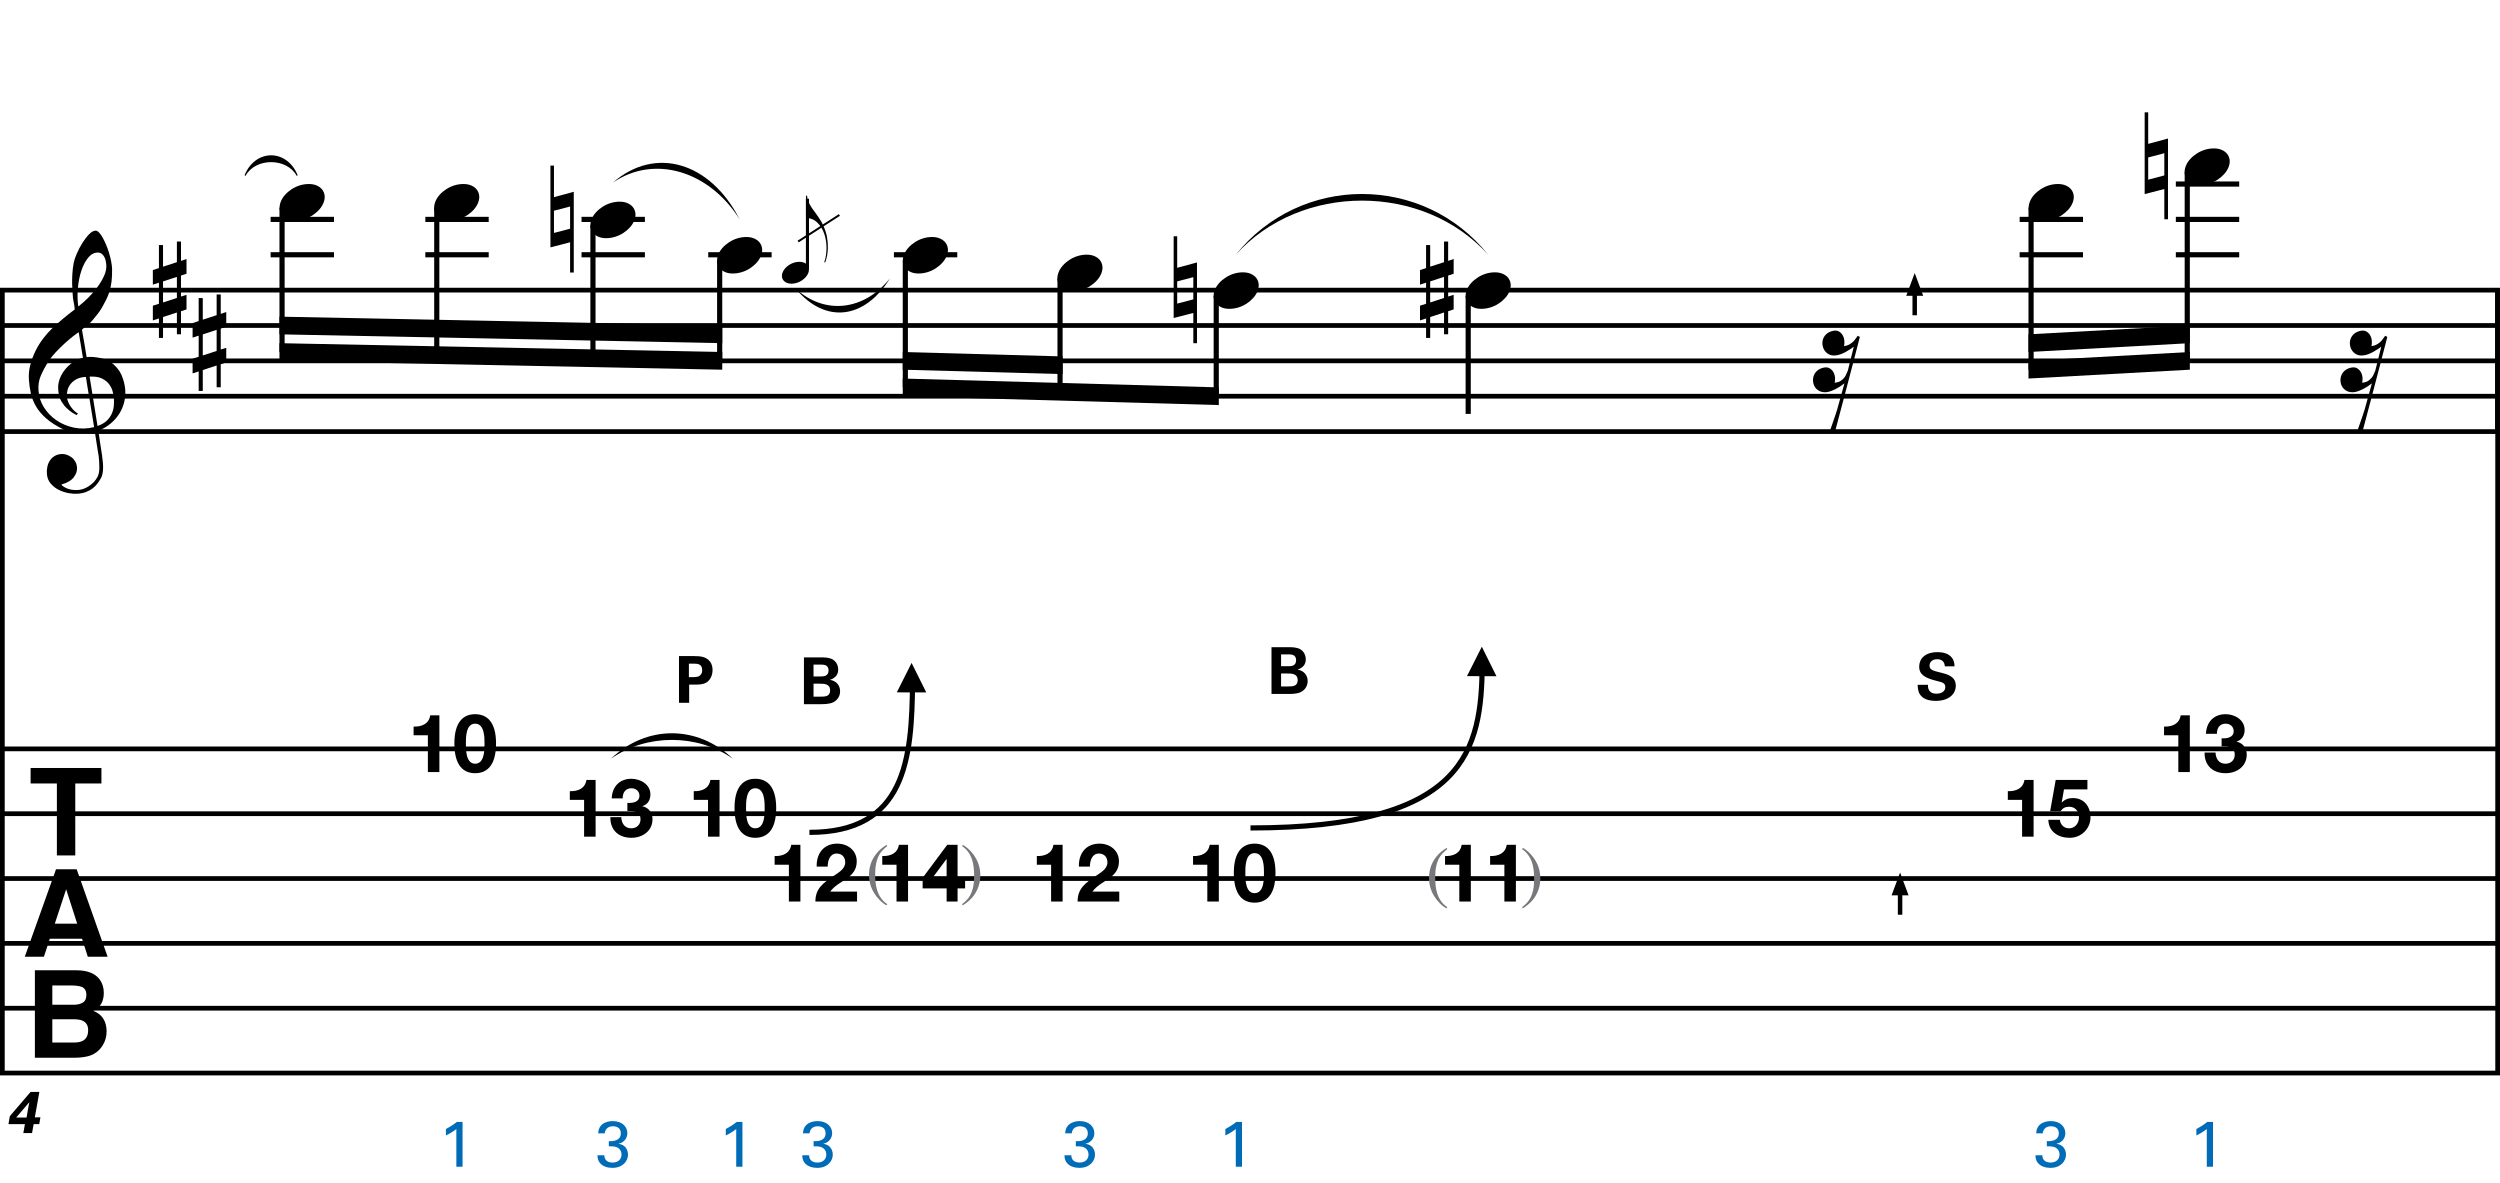 <?xml version="1.0" encoding="utf-8"?>
<!-- Generator: Adobe Illustrator 14.0.0, SVG Export Plug-In . SVG Version: 6.00 Build 43363)  -->
<!DOCTYPE svg PUBLIC "-//W3C//DTD SVG 1.1//EN" "http://www.w3.org/Graphics/SVG/1.1/DTD/svg11.dtd">
<svg version="1.1" id="Layer_1" xmlns="http://www.w3.org/2000/svg" xmlns:xlink="http://www.w3.org/1999/xlink" x="0px" y="0px"
	 width="543.463px" height="257.159px" viewBox="0 0 543.463 257.159" enable-background="new 0 0 543.463 257.159"
	 xml:space="preserve">
<line fill="none" stroke="#000000" stroke-width="1.024" stroke-miterlimit="10" x1="0.512" y1="63.07" x2="0.512" y2="233.263"/>
<g>
	<path d="M20.616,93.866c-0.574,0.103-1.184,0.164-1.83,0.185c-0.646,0.02-1.276,0.005-1.891-0.046
		c-0.615-0.051-1.184-0.123-1.707-0.215c-0.523-0.092-0.949-0.221-1.276-0.385c-1.579-0.758-2.855-1.563-3.828-2.414
		c-0.974-0.851-1.728-1.737-2.26-2.66c-0.533-0.922-0.907-1.871-1.123-2.844s-0.354-1.953-0.415-2.937
		c-0.082-1.066,0.015-2.132,0.292-3.198c0.277-1.065,0.656-2.085,1.138-3.06c0.481-0.973,1.035-1.871,1.661-2.69
		c0.625-0.82,1.255-1.538,1.891-2.153c0.738-0.696,1.512-1.388,2.322-2.075c0.81-0.687,1.696-1.389,2.66-2.106
		c-0.021-0.266-0.046-0.502-0.077-0.708c-0.031-0.205-0.067-0.415-0.108-0.63s-0.087-0.456-0.138-0.723
		c-0.051-0.266-0.087-0.594-0.107-0.984c0-0.164-0.021-0.466-0.062-0.907c-0.042-0.44-0.067-0.973-0.077-1.599
		s0.005-1.338,0.046-2.137c0.041-0.8,0.143-1.63,0.307-2.491c0.103-0.512,0.323-1.164,0.661-1.953
		c0.338-0.789,0.738-1.553,1.199-2.291c0.461-0.738,0.948-1.373,1.461-1.907c0.512-0.533,0.994-0.799,1.445-0.799
		c0.225,0,0.471,0.138,0.738,0.415c0.266,0.277,0.528,0.646,0.784,1.107c0.256,0.461,0.507,0.984,0.753,1.568
		c0.246,0.584,0.461,1.184,0.646,1.799c0.185,0.615,0.333,1.22,0.446,1.814c0.112,0.595,0.179,1.118,0.2,1.568
		c0.02,1.066-0.021,2.004-0.123,2.813c-0.103,0.81-0.256,1.538-0.461,2.183c-0.205,0.646-0.446,1.241-0.723,1.784
		c-0.276,0.543-0.569,1.091-0.876,1.645c-0.328,0.554-0.661,1.041-1,1.46c-0.338,0.42-0.682,0.846-1.03,1.276
		c-0.369,0.451-0.753,0.825-1.153,1.123c-0.4,0.297-0.795,0.62-1.184,0.968c0.185,1.045,0.348,1.989,0.492,2.829
		c0.062,0.369,0.123,0.728,0.184,1.076c0.062,0.349,0.113,0.672,0.154,0.969c0.041,0.297,0.082,0.543,0.123,0.738
		c0.041,0.195,0.062,0.313,0.062,0.354c0.492-0.062,1-0.066,1.522-0.016c0.522,0.051,1.024,0.128,1.506,0.23
		c0.481,0.103,0.912,0.236,1.292,0.4c0.379,0.165,0.682,0.318,0.907,0.461c1.107,0.82,1.891,1.758,2.353,2.813
		c0.461,1.056,0.732,2.137,0.815,3.244c0.062,0.861-0.011,1.727-0.215,2.599c-0.205,0.871-0.549,1.701-1.03,2.491
		c-0.482,0.789-1.107,1.511-1.875,2.167c-0.769,0.656-1.676,1.199-2.722,1.63c0.123,0.84,0.235,1.619,0.338,2.337
		c0.103,0.615,0.194,1.215,0.277,1.799c0.082,0.584,0.143,0.989,0.185,1.215c0.184,1.23,0.256,2.239,0.215,3.029
		c-0.041,0.789-0.195,1.43-0.461,1.922c-0.226,0.41-0.487,0.81-0.784,1.199c-0.297,0.389-0.651,0.738-1.061,1.045
		c-0.41,0.308-0.887,0.564-1.43,0.769c-0.543,0.205-1.164,0.328-1.86,0.369c-0.533,0.041-1.168-0.005-1.907-0.138
		c-0.738-0.134-1.445-0.369-2.122-0.707c-0.677-0.338-1.261-0.795-1.753-1.369c-0.492-0.574-0.769-1.281-0.83-2.122
		c-0.042-0.492-0.011-0.989,0.092-1.492c0.102-0.502,0.282-0.953,0.538-1.353c0.256-0.4,0.594-0.733,1.015-1
		c0.42-0.267,0.938-0.42,1.553-0.461c0.369-0.021,0.743,0.036,1.123,0.169c0.379,0.133,0.733,0.323,1.061,0.569
		c0.328,0.246,0.594,0.553,0.799,0.922c0.205,0.369,0.328,0.769,0.369,1.199c0.062,0.758-0.174,1.491-0.708,2.199
		c-0.533,0.707-1.435,1.235-2.706,1.583c0.205,0.287,0.594,0.558,1.168,0.815c0.573,0.256,1.292,0.384,2.152,0.384
		c0.902,0,1.768-0.267,2.598-0.799c0.831-0.534,1.471-1.199,1.922-1.999c0.287-0.533,0.431-1.225,0.431-2.076
		s-0.051-1.707-0.154-2.567c-0.041-0.144-0.103-0.498-0.185-1.061c-0.082-0.564-0.174-1.153-0.276-1.768
		C20.882,95.547,20.759,94.748,20.616,93.866z M16.603,82.442c-0.543,0.297-0.974,0.657-1.292,1.077
		c-0.318,0.42-0.533,0.866-0.646,1.337c-0.113,0.472-0.159,0.892-0.138,1.261c0.02,0.369,0.102,0.748,0.246,1.138
		c0.144,0.389,0.333,0.753,0.569,1.092c0.236,0.338,0.492,0.646,0.769,0.922s0.558,0.487,0.846,0.63
		c-0.042,0.041-0.077,0.077-0.108,0.107s-0.067,0.066-0.107,0.108c-0.042,0.041-0.072,0.082-0.092,0.123
		c-0.636-0.308-1.194-0.672-1.676-1.092c-0.482-0.42-0.795-0.723-0.938-0.907c-0.226-0.307-0.42-0.584-0.584-0.83
		s-0.297-0.507-0.399-0.784c-0.103-0.277-0.19-0.579-0.262-0.907c-0.072-0.328-0.118-0.717-0.138-1.168
		c-0.042-0.43-0.011-0.886,0.092-1.368c0.103-0.481,0.271-0.969,0.507-1.461c0.235-0.492,0.543-0.968,0.922-1.43
		s0.825-0.896,1.338-1.307c0.266-0.205,0.507-0.369,0.723-0.492s0.415-0.23,0.6-0.323s0.374-0.164,0.569-0.215
		c0.194-0.051,0.404-0.108,0.63-0.169l-0.922-5.566c-0.246,0.144-0.646,0.431-1.2,0.861c-0.553,0.431-1.158,0.943-1.814,1.538
		c-0.656,0.595-1.307,1.235-1.953,1.922c-0.646,0.687-1.174,1.348-1.583,1.983c-0.738,1.168-1.312,2.245-1.722,3.229
		c-0.41,0.984-0.564,2.05-0.461,3.198c0.082,1.292,0.477,2.496,1.184,3.613c0.707,1.117,1.614,2.055,2.721,2.813
		c1.107,0.758,2.368,1.286,3.782,1.583c1.415,0.297,2.88,0.261,4.397-0.107c-0.328-2.03-0.625-3.844-0.892-5.443
		c-0.123-0.676-0.236-1.342-0.338-1.999c-0.103-0.656-0.2-1.24-0.292-1.753c-0.092-0.512-0.18-1.086-0.262-1.722
		C17.838,81.977,17.146,82.146,16.603,82.442z M21.262,54.906c-0.799,0-1.502,0.375-2.106,1.123
		c-0.604,0.749-1.097,1.696-1.476,2.844c-0.38,1.148-0.63,2.409-0.753,3.782c-0.123,1.374-0.092,2.696,0.092,3.967
		c0.676-0.512,1.384-1.132,2.122-1.86c0.738-0.728,1.409-1.501,2.014-2.322c0.604-0.819,1.096-1.65,1.476-2.491
		c0.379-0.84,0.538-1.64,0.477-2.398c-0.021-0.246-0.062-0.522-0.123-0.83s-0.165-0.594-0.308-0.861
		c-0.144-0.267-0.328-0.492-0.553-0.677C21.897,54.998,21.61,54.906,21.262,54.906z M21.2,92.605
		c0.881-0.308,1.568-0.708,2.061-1.199c0.492-0.492,0.855-1.025,1.091-1.599c0.236-0.574,0.369-1.148,0.4-1.722
		s0.036-1.086,0.016-1.537c-0.042-0.369-0.128-0.831-0.262-1.384c-0.133-0.554-0.384-1.086-0.753-1.599
		c-0.369-0.512-0.892-0.938-1.568-1.276c-0.677-0.338-1.579-0.477-2.706-0.415L21.2,92.605z"/>
</g>
<g>
	<path d="M22.049,166.949v3.366h-5.687v15.642h-3.998v-15.642H6.652v-3.366H22.049z"/>
</g>
<g>
	<path d="M12.174,188.97h4.494l6.725,19.008h-4.307l-1.254-3.908h-7l-1.289,3.908H5.389L12.174,188.97z M11.912,200.794h4.868
		l-2.401-7.479L11.912,200.794z"/>
</g>
<g>
	<path d="M21.695,212.954c0.582,0.808,0.872,1.775,0.872,2.9c0,1.161-0.293,2.094-0.88,2.799c-0.328,0.396-0.812,0.757-1.45,1.084
		c0.97,0.352,1.702,0.91,2.196,1.676s0.741,1.693,0.741,2.785c0,1.127-0.282,2.137-0.846,3.031
		c-0.359,0.593-0.808,1.092-1.346,1.495c-0.607,0.464-1.323,0.782-2.148,0.954s-1.72,0.258-2.686,0.258H7.583v-19.008h9.186
		C19.086,210.964,20.729,211.638,21.695,212.954z M11.374,214.23v4.19h4.62c0.825,0,1.495-0.156,2.01-0.471
		c0.515-0.313,0.772-0.87,0.772-1.67c0-0.885-0.34-1.47-1.021-1.754c-0.587-0.197-1.336-0.296-2.246-0.296H11.374z M11.374,221.567
		v5.068h4.615c0.824,0,1.466-0.111,1.925-0.336c0.833-0.412,1.249-1.203,1.249-2.372c0-0.989-0.404-1.668-1.211-2.038
		c-0.451-0.205-1.083-0.312-1.899-0.322H11.374z"/>
</g>
<g>
	<path d="M34.549,58.28v-5.012h0.892v4.705l3.014-0.984v-4.49h0.892v4.213l1.199-0.4v3.198l-1.199,0.399v4.551l1.199-0.369v3.167
		l-1.199,0.399v5.013h-0.892v-4.736l-3.014,0.984v4.551h-0.892v-4.244l-1.322,0.431v-3.198l1.322-0.43v-4.582l-1.322,0.431V58.71
		L34.549,58.28z M35.44,61.17v4.582l3.014-0.984v-4.582L35.44,61.17z"/>
</g>
<g>
	<path d="M43.189,69.8v-5.012h0.892v4.705l3.014-0.984v-4.49h0.892v4.213l1.199-0.4v3.198l-1.199,0.399v4.551l1.199-0.369v3.167
		l-1.199,0.399v5.013h-0.892v-4.736l-3.014,0.984v4.551h-0.892v-4.244l-1.322,0.431v-3.198l1.322-0.43v-4.582l-1.322,0.431V70.23
		L43.189,69.8z M44.081,72.69v4.582l3.014-0.984v-4.582L44.081,72.69z"/>
</g>
<line fill="none" stroke="#000000" stroke-width="1.024" stroke-miterlimit="10" x1="542.952" y1="63.07" x2="542.952" y2="93.82"/>
<line fill="none" stroke="#000000" stroke-width="1.024" stroke-miterlimit="10" x1="542.952" y1="63.07" x2="542.952" y2="93.82"/>
<line fill="none" stroke="#000000" stroke-width="1.024" stroke-miterlimit="10" x1="542.952" y1="63.07" x2="542.952" y2="233.263"/>
<line fill="none" stroke="#000000" stroke-width="1.028" stroke-miterlimit="10" x1="0" y1="63.07" x2="543.463" y2="63.07"/>
<line fill="none" stroke="#000000" stroke-width="1.028" stroke-miterlimit="10" x1="0" y1="70.757" x2="543.463" y2="70.757"/>
<line fill="none" stroke="#000000" stroke-width="1.028" stroke-miterlimit="10" x1="0" y1="78.445" x2="543.463" y2="78.445"/>
<line fill="none" stroke="#000000" stroke-width="1.028" stroke-miterlimit="10" x1="0" y1="86.132" x2="543.463" y2="86.132"/>
<line fill="none" stroke="#000000" stroke-width="1.028" stroke-miterlimit="10" x1="0" y1="93.82" x2="543.463" y2="93.82"/>
<line fill="none" stroke="#000000" stroke-width="1.028" stroke-miterlimit="10" x1="0" y1="162.794" x2="543.463" y2="162.794"/>
<line fill="none" stroke="#000000" stroke-width="1.028" stroke-miterlimit="10" x1="0" y1="176.888" x2="543.463" y2="176.888"/>
<line fill="none" stroke="#000000" stroke-width="1.028" stroke-miterlimit="10" x1="0" y1="190.981" x2="543.463" y2="190.981"/>
<line fill="none" stroke="#000000" stroke-width="1.028" stroke-miterlimit="10" x1="0" y1="205.075" x2="543.463" y2="205.075"/>
<line fill="none" stroke="#000000" stroke-width="1.028" stroke-miterlimit="10" x1="0" y1="219.169" x2="543.463" y2="219.169"/>
<line fill="none" stroke="#000000" stroke-width="1.028" stroke-miterlimit="10" x1="0" y1="233.263" x2="543.463" y2="233.263"/>
<g>
</g>
<g>
</g>
<g>
</g>
<g>
</g>
<g>
</g>
<g>
	<path d="M174.764,142.909h3.803c0.592,0,1.732,0,2.507,0.479c0.93,0.592,1.141,1.577,1.141,2.168c0,0.381-0.071,1.043-0.592,1.521
		c-0.07,0.085-0.563,0.535-1.155,0.69v0.028c1.549,0.281,2.155,1.408,2.155,2.479c0,1.197-0.704,2-1.493,2.395
		c-0.789,0.408-2.169,0.408-2.563,0.408h-3.803V142.909z M176.849,147.05h1.521c0.62,0,1.747,0,1.747-1.311
		c0-1.268-1.07-1.268-1.789-1.268h-1.479V147.05z M176.849,151.443h1.479c1,0,2.126,0,2.126-1.366c0-1.451-1.31-1.451-2.352-1.451
		h-1.253V151.443z"/>
</g>
<g>
</g>
<g>
</g>
<g>
</g>
<g>
</g>
<g>
</g>
<g>
</g>
<g>
</g>
<g>
	<path d="M276.405,140.688h3.803c0.591,0,1.731,0,2.507,0.479c0.93,0.592,1.141,1.578,1.141,2.169c0,0.38-0.07,1.042-0.592,1.521
		c-0.07,0.085-0.563,0.535-1.154,0.69v0.027c1.549,0.281,2.154,1.408,2.154,2.479c0,1.197-0.704,2-1.493,2.395
		c-0.788,0.408-2.169,0.408-2.562,0.408h-3.803V140.688z M278.489,144.829h1.521c0.619,0,1.746,0,1.746-1.311
		c0-1.268-1.07-1.268-1.789-1.268h-1.479V144.829z M278.489,149.224h1.479c1,0,2.127,0,2.127-1.367c0-1.45-1.31-1.45-2.352-1.45
		h-1.254V149.224z"/>
</g>
<g>
</g>
<g>
</g>
<g>
</g>
<g>
</g>
<g>
</g>
<g>
	<path d="M147.602,142.622h3.141c1.465,0,2.69,0.1,3.535,1.113c0.535,0.647,0.62,1.38,0.62,1.9c0,1.184-0.493,2.184-1.296,2.705
		c-0.746,0.479-1.774,0.479-2.31,0.479h-1.479v3.957h-2.211V142.622z M149.757,147.2h0.873c0.704,0,2.014,0,2.014-1.55
		c0-1.38-1.169-1.38-1.789-1.38h-1.099V147.2z"/>
</g>
<g>
</g>
<g>
</g>
<g>
</g>
<g>
</g>
<g>
</g>
<g>
</g>
<g>
	<path d="M419.104,148.864c0,0.479-0.027,1.93,1.846,1.93c1.183,0,1.929-0.564,1.929-1.424c0-0.9-0.634-1.056-1.929-1.365
		c-2.423-0.605-3.747-1.324-3.747-3.084c0-1.677,1.197-3.155,4.028-3.155c1.057,0,2.31,0.239,3.07,1.197
		c0.577,0.731,0.577,1.549,0.577,1.888h-2.098c-0.028-0.353-0.142-1.55-1.648-1.55c-1.014,0-1.676,0.55-1.676,1.38
		c0,0.943,0.746,1.113,2.211,1.479c1.761,0.423,3.493,0.902,3.493,2.888c0,1.831-1.521,3.31-4.338,3.31
		c-3.901,0-3.93-2.507-3.943-3.492H419.104z"/>
</g>
<line fill="none" stroke="#000000" stroke-width="1.121" stroke-miterlimit="10" x1="58.831" y1="55.382" x2="72.604" y2="55.382"/>
<line fill="none" stroke="#000000" stroke-width="1.121" stroke-miterlimit="10" x1="58.831" y1="47.695" x2="72.604" y2="47.695"/>
<g>
	<path d="M61.013,43.908c0.205-0.554,0.518-1.066,0.938-1.538c0.42-0.471,0.907-0.886,1.46-1.245
		c0.554-0.358,1.148-0.635,1.784-0.831c0.635-0.194,1.281-0.292,1.937-0.292c0.656,0,1.23,0.107,1.722,0.323
		c0.492,0.215,0.881,0.503,1.168,0.861c0.287,0.359,0.466,0.779,0.538,1.261c0.071,0.482,0.005,0.999-0.2,1.553
		c-0.206,0.553-0.523,1.071-0.954,1.553c-0.43,0.481-0.922,0.902-1.476,1.261c-0.553,0.358-1.153,0.635-1.799,0.831
		c-0.646,0.194-1.287,0.292-1.922,0.292c-0.656,0-1.225-0.108-1.707-0.323c-0.482-0.215-0.872-0.508-1.168-0.876
		c-0.297-0.369-0.477-0.795-0.538-1.276C60.736,44.979,60.808,44.461,61.013,43.908z"/>
</g>
<line fill="none" stroke="#000000" stroke-width="1.121" stroke-miterlimit="10" x1="61.313" y1="45.133" x2="61.313" y2="76.523"/>
<line fill="none" stroke="#000000" stroke-width="1.121" stroke-miterlimit="10" x1="92.463" y1="55.382" x2="106.237" y2="55.382"/>
<line fill="none" stroke="#000000" stroke-width="1.121" stroke-miterlimit="10" x1="92.463" y1="47.695" x2="106.237" y2="47.695"/>
<g>
	<path d="M94.613,43.908c0.205-0.554,0.518-1.066,0.938-1.538c0.42-0.471,0.907-0.886,1.46-1.245
		c0.554-0.358,1.148-0.635,1.784-0.831c0.635-0.194,1.281-0.292,1.937-0.292c0.656,0,1.23,0.107,1.722,0.323
		c0.492,0.215,0.881,0.503,1.168,0.861c0.287,0.359,0.466,0.779,0.538,1.261c0.071,0.482,0.005,0.999-0.2,1.553
		c-0.206,0.553-0.523,1.071-0.954,1.553c-0.43,0.481-0.922,0.902-1.476,1.261c-0.553,0.358-1.153,0.635-1.799,0.831
		c-0.646,0.194-1.287,0.292-1.922,0.292c-0.656,0-1.225-0.108-1.707-0.323c-0.482-0.215-0.872-0.508-1.168-0.876
		c-0.297-0.369-0.477-0.795-0.538-1.276C94.336,44.979,94.408,44.461,94.613,43.908z"/>
</g>
<line fill="none" stroke="#000000" stroke-width="1.121" stroke-miterlimit="10" x1="94.946" y1="45.133" x2="94.946" y2="77.203"/>
<line fill="none" stroke="#000000" stroke-width="1.121" stroke-miterlimit="10" x1="126.417" y1="55.382" x2="140.19" y2="55.382"/>
<line fill="none" stroke="#000000" stroke-width="1.121" stroke-miterlimit="10" x1="126.417" y1="47.695" x2="140.19" y2="47.695"/>
<g>
	<path d="M128.573,47.748c0.205-0.554,0.518-1.066,0.938-1.538c0.42-0.471,0.907-0.886,1.46-1.245
		c0.554-0.358,1.148-0.635,1.784-0.831c0.635-0.194,1.281-0.292,1.937-0.292c0.656,0,1.23,0.107,1.722,0.323
		c0.492,0.215,0.881,0.503,1.168,0.861c0.287,0.359,0.466,0.779,0.538,1.261c0.071,0.482,0.005,0.999-0.2,1.553
		c-0.206,0.553-0.523,1.071-0.954,1.553c-0.43,0.481-0.922,0.902-1.476,1.261c-0.553,0.358-1.153,0.635-1.799,0.831
		c-0.646,0.194-1.287,0.292-1.922,0.292c-0.656,0-1.225-0.108-1.707-0.323c-0.482-0.215-0.872-0.508-1.168-0.876
		c-0.297-0.369-0.477-0.795-0.538-1.276C128.296,48.818,128.368,48.301,128.573,47.748z"/>
</g>
<g>
	<path d="M124.729,41.69v17.558h-0.799v-6.581l-4.274,1.107V36.001h0.769v6.857L124.729,41.69z M120.424,45.81v4.828l3.506-0.923
		v-4.828L120.424,45.81z"/>
</g>
<line fill="none" stroke="#000000" stroke-width="1.121" stroke-miterlimit="10" x1="128.899" y1="48.976" x2="128.899" y2="77.888"/>
<line fill="none" stroke="#000000" stroke-width="1.121" stroke-miterlimit="10" x1="153.963" y1="55.382" x2="167.737" y2="55.382"/>
<g>
	<path d="M156.113,55.428c0.205-0.554,0.518-1.066,0.938-1.538c0.42-0.471,0.907-0.886,1.46-1.245
		c0.554-0.358,1.148-0.635,1.784-0.831c0.635-0.194,1.281-0.292,1.937-0.292c0.656,0,1.23,0.107,1.722,0.323
		c0.492,0.215,0.881,0.503,1.168,0.861c0.287,0.359,0.466,0.779,0.538,1.261c0.071,0.482,0.005,0.999-0.2,1.553
		c-0.206,0.553-0.523,1.071-0.954,1.553c-0.43,0.481-0.922,0.902-1.476,1.261c-0.553,0.358-1.153,0.635-1.799,0.831
		c-0.646,0.194-1.287,0.292-1.922,0.292c-0.656,0-1.225-0.108-1.707-0.323c-0.482-0.215-0.872-0.508-1.168-0.876
		c-0.297-0.369-0.477-0.795-0.538-1.276C155.836,56.499,155.908,55.981,156.113,55.428z"/>
</g>
<line fill="none" stroke="#000000" stroke-width="1.121" stroke-miterlimit="10" x1="156.446" y1="56.664" x2="156.446" y2="78.445"/>
<polyline points="157.006,76.523 60.752,74.601 60.752,78.445 157.006,80.367 "/>
<polyline points="157.006,70.757 60.752,68.835 60.752,72.679 157.006,74.601 "/>
<line fill="none" stroke="#000000" stroke-width="0.432" stroke-miterlimit="10" x1="173.502" y1="52.5" x2="182.471" y2="46.734"/>
<g>
	<path d="M175.795,43.962c0.221,0.492,0.467,0.929,0.738,1.31c0.308,0.431,0.64,0.889,0.997,1.375
		c0.356,0.486,0.713,1.03,1.07,1.633c0.148,0.258,0.289,0.544,0.424,0.858s0.258,0.627,0.369,0.941s0.2,0.612,0.268,0.895
		c0.067,0.283,0.114,0.517,0.138,0.701c0.062,0.381,0.108,0.76,0.139,1.135c0.03,0.375,0.04,0.741,0.027,1.098
		c-0.024,1.132-0.215,2.177-0.572,3.137l-0.221-0.037c0.172-0.431,0.298-0.935,0.378-1.513s0.12-1.125,0.12-1.642
		c0-0.443-0.037-0.929-0.111-1.458s-0.191-1.021-0.351-1.476c-0.283-0.824-0.621-1.476-1.015-1.956
		c-0.394-0.48-0.732-0.812-1.015-0.997c-0.209-0.135-0.412-0.243-0.609-0.323c-0.197-0.08-0.381-0.138-0.554-0.175
		c-0.197-0.049-0.381-0.08-0.553-0.092h-0.258v-4.833h0.258C175.463,42.997,175.574,43.471,175.795,43.962z"/>
</g>
<line fill="none" stroke="#000000" stroke-width="0.673" stroke-miterlimit="10" x1="175.528" y1="58.456" x2="175.528" y2="43.21"/>
<g>
	<path d="M170.114,59.255c0.123-0.332,0.311-0.64,0.563-0.922c0.252-0.283,0.544-0.532,0.876-0.748
		c0.332-0.215,0.688-0.381,1.07-0.498c0.381-0.117,0.769-0.175,1.163-0.175c0.394,0,0.738,0.064,1.033,0.194
		c0.295,0.129,0.528,0.301,0.701,0.517s0.28,0.467,0.323,0.756c0.043,0.289,0.003,0.6-0.12,0.932s-0.313,0.643-0.572,0.932
		s-0.554,0.541-0.886,0.757c-0.332,0.215-0.692,0.381-1.079,0.498c-0.388,0.117-0.772,0.175-1.153,0.175
		c-0.394,0-0.735-0.065-1.024-0.194c-0.289-0.129-0.523-0.305-0.701-0.526s-0.286-0.477-0.323-0.766
		C169.948,59.898,169.991,59.587,170.114,59.255z"/>
</g>
<line fill="none" stroke="#000000" stroke-width="1.121" stroke-miterlimit="10" x1="194.323" y1="55.382" x2="208.096" y2="55.382"/>
<g>
	<path d="M196.493,55.428c0.205-0.554,0.518-1.066,0.938-1.538c0.42-0.471,0.907-0.886,1.46-1.245
		c0.554-0.358,1.148-0.635,1.784-0.831c0.635-0.194,1.281-0.292,1.937-0.292c0.656,0,1.23,0.107,1.722,0.323
		c0.492,0.215,0.881,0.503,1.168,0.861c0.287,0.359,0.466,0.779,0.538,1.261c0.071,0.482,0.005,0.999-0.2,1.553
		c-0.206,0.553-0.523,1.071-0.954,1.553c-0.43,0.481-0.922,0.902-1.476,1.261c-0.553,0.358-1.153,0.635-1.799,0.831
		c-0.646,0.194-1.287,0.292-1.922,0.292c-0.656,0-1.225-0.108-1.707-0.323c-0.482-0.215-0.872-0.508-1.168-0.876
		c-0.297-0.369-0.477-0.795-0.538-1.276C196.216,56.499,196.288,55.981,196.493,55.428z"/>
</g>
<line fill="none" stroke="#000000" stroke-width="1.121" stroke-miterlimit="10" x1="196.805" y1="56.664" x2="196.805" y2="84.21"/>
<g>
	<path d="M230.093,59.268c0.205-0.554,0.518-1.066,0.938-1.538c0.42-0.471,0.907-0.886,1.46-1.245
		c0.554-0.358,1.148-0.635,1.784-0.831c0.635-0.194,1.281-0.292,1.937-0.292c0.656,0,1.23,0.107,1.722,0.323
		c0.492,0.215,0.881,0.503,1.168,0.861c0.287,0.359,0.466,0.779,0.538,1.261c0.071,0.482,0.005,0.999-0.2,1.553
		c-0.206,0.553-0.523,1.071-0.954,1.553c-0.43,0.481-0.922,0.902-1.476,1.261c-0.553,0.358-1.153,0.635-1.799,0.831
		c-0.646,0.194-1.287,0.292-1.922,0.292c-0.656,0-1.225-0.108-1.707-0.323c-0.482-0.215-0.872-0.508-1.168-0.876
		c-0.297-0.369-0.477-0.795-0.538-1.276C229.816,60.338,229.888,59.821,230.093,59.268z"/>
</g>
<line fill="none" stroke="#000000" stroke-width="1.121" stroke-miterlimit="10" x1="230.438" y1="60.508" x2="230.438" y2="85.167"/>
<g>
	<path d="M264.053,63.108c0.205-0.554,0.518-1.066,0.938-1.538c0.42-0.471,0.907-0.886,1.46-1.245
		c0.554-0.358,1.148-0.635,1.784-0.831c0.635-0.194,1.281-0.292,1.937-0.292c0.656,0,1.23,0.107,1.722,0.323
		c0.491,0.215,0.881,0.503,1.169,0.861c0.287,0.359,0.465,0.779,0.537,1.261c0.072,0.482,0.006,0.999-0.199,1.553
		c-0.205,0.553-0.523,1.071-0.953,1.553c-0.431,0.481-0.923,0.902-1.477,1.261c-0.553,0.358-1.153,0.635-1.799,0.831
		c-0.646,0.194-1.287,0.292-1.922,0.292c-0.656,0-1.225-0.108-1.707-0.323c-0.482-0.215-0.872-0.508-1.168-0.876
		c-0.297-0.369-0.477-0.795-0.538-1.276C263.776,64.179,263.848,63.662,264.053,63.108z"/>
</g>
<g>
	<path d="M260.209,57.05v17.558h-0.799v-6.581l-4.274,1.107V51.361h0.769v6.857L260.209,57.05z M255.904,61.17v4.828l3.506-0.923
		v-4.828L255.904,61.17z"/>
</g>
<line fill="none" stroke="#000000" stroke-width="1.121" stroke-miterlimit="10" x1="264.391" y1="64.351" x2="264.391" y2="86.132"/>
<polyline points="264.952,84.21 196.245,82.289 196.245,86.132 264.952,88.054 "/>
<polyline points="230.999,77.479 196.245,76.523 196.245,80.367 230.999,81.323 "/>
<line fill="none" stroke="#000000" stroke-width="1.121" stroke-miterlimit="10" x1="319.165" y1="64.351" x2="319.165" y2="89.976"/>
<g>
	<path d="M318.833,63.108c0.204-0.554,0.518-1.066,0.938-1.538c0.42-0.471,0.907-0.886,1.461-1.245
		c0.554-0.358,1.147-0.635,1.783-0.831c0.636-0.194,1.281-0.292,1.938-0.292s1.23,0.107,1.722,0.323
		c0.492,0.215,0.882,0.503,1.169,0.861c0.287,0.359,0.466,0.779,0.538,1.261c0.071,0.482,0.005,0.999-0.2,1.553
		c-0.205,0.553-0.522,1.071-0.953,1.553c-0.431,0.481-0.923,0.902-1.476,1.261c-0.554,0.358-1.153,0.635-1.799,0.831
		c-0.646,0.194-1.287,0.292-1.922,0.292c-0.656,0-1.226-0.108-1.707-0.323c-0.481-0.215-0.871-0.508-1.168-0.876
		c-0.298-0.369-0.478-0.795-0.539-1.276C318.556,64.179,318.627,63.662,318.833,63.108z"/>
</g>
<g>
	<path d="M310.008,58.28v-5.012h0.892v4.705l3.014-0.984v-4.49h0.892v4.213l1.199-0.4v3.198l-1.199,0.399v4.551l1.199-0.369v3.167
		l-1.199,0.399v5.013h-0.892v-4.736l-3.014,0.984v4.551h-0.892v-4.244l-1.322,0.431v-3.198l1.322-0.43v-4.582l-1.322,0.431V58.71
		L310.008,58.28z M310.9,61.17v4.582l3.014-0.984v-4.582L310.9,61.17z"/>
</g>
<path d="M398.339,71.95L398.339,71.95c0.553-0.143,1.015-0.112,1.384,0.092c0.368,0.205,0.655,0.492,0.86,0.861
	c0.205,0.369,0.323,0.774,0.354,1.215c0.031,0.441,0.005,0.815-0.076,1.123c0.327-0.041,0.625-0.118,0.892-0.231
	c0.266-0.112,0.543-0.282,0.83-0.507s0.512-0.461,0.677-0.707c0.163-0.246,0.358-0.512,0.584-0.8l0.461,0.246
	c-0.472,1.845-0.994,3.864-1.568,6.058c-0.491,1.886-1.071,4.095-1.737,6.627c-0.666,2.531-1.389,5.263-2.168,8.195h-1.199
	c0.267-0.718,0.513-1.415,0.738-2.091c0.205-0.574,0.399-1.143,0.584-1.707c0.185-0.564,0.328-1.01,0.431-1.337
	c0.267-0.923,0.492-1.737,0.677-2.445c0.185-0.707,0.349-1.297,0.492-1.768c0.143-0.554,0.276-1.035,0.399-1.445
	c-0.185,0.143-0.431,0.323-0.738,0.538c-0.307,0.215-0.646,0.42-1.015,0.615c-0.369,0.194-0.753,0.369-1.152,0.522
	c-0.4,0.154-0.784,0.241-1.153,0.262c-0.533,0.02-1-0.072-1.399-0.277c-0.399-0.205-0.713-0.482-0.938-0.831
	c-0.227-0.349-0.364-0.738-0.415-1.168c-0.052-0.43-0.011-0.851,0.122-1.261c0.134-0.41,0.369-0.774,0.708-1.091
	c0.338-0.318,0.784-0.549,1.337-0.692c0.554-0.144,1.016-0.113,1.384,0.092c0.369,0.205,0.656,0.492,0.861,0.861
	s0.323,0.769,0.354,1.199c0.031,0.431,0.005,0.799-0.077,1.107c0.308-0.041,0.595-0.103,0.861-0.185s0.543-0.256,0.83-0.522
	c0.185-0.165,0.328-0.313,0.431-0.446c0.103-0.134,0.189-0.272,0.262-0.416c0.071-0.144,0.143-0.303,0.215-0.477
	c0.071-0.174,0.159-0.374,0.262-0.6c0-0.021,0.035-0.164,0.107-0.43c0.071-0.267,0.153-0.595,0.246-0.984
	c0.092-0.39,0.194-0.804,0.308-1.245c0.112-0.44,0.215-0.851,0.308-1.23c0.092-0.379,0.199-0.815,0.322-1.307
	c-0.185,0.144-0.431,0.318-0.737,0.523c-0.308,0.205-0.646,0.41-1.016,0.615c-0.368,0.205-0.753,0.379-1.152,0.522
	c-0.4,0.144-0.784,0.226-1.153,0.246c-0.533,0.041-0.995-0.046-1.384-0.261c-0.39-0.215-0.697-0.497-0.923-0.846
	s-0.369-0.738-0.431-1.168c-0.061-0.431-0.025-0.851,0.108-1.261c0.133-0.41,0.369-0.774,0.707-1.092
	C397.339,72.324,397.786,72.093,398.339,71.95z"/>
<line fill="none" stroke="#000000" stroke-width="1.121" stroke-miterlimit="10" x1="439.042" y1="55.382" x2="452.815" y2="55.382"/>
<line fill="none" stroke="#000000" stroke-width="1.121" stroke-miterlimit="10" x1="439.042" y1="47.695" x2="452.815" y2="47.695"/>
<g>
	<path d="M441.233,43.908c0.204-0.554,0.518-1.066,0.938-1.538c0.42-0.471,0.907-0.886,1.461-1.245
		c0.554-0.358,1.147-0.635,1.783-0.831c0.636-0.194,1.281-0.292,1.938-0.292s1.23,0.107,1.722,0.323
		c0.492,0.215,0.882,0.503,1.169,0.861c0.287,0.359,0.466,0.779,0.538,1.261c0.071,0.482,0.005,0.999-0.2,1.553
		c-0.205,0.553-0.522,1.071-0.953,1.553c-0.431,0.481-0.923,0.902-1.476,1.261c-0.554,0.358-1.153,0.635-1.799,0.831
		c-0.646,0.194-1.287,0.292-1.922,0.292c-0.656,0-1.226-0.108-1.707-0.323c-0.481-0.215-0.871-0.508-1.168-0.876
		c-0.298-0.369-0.478-0.795-0.539-1.276C440.957,44.979,441.028,44.461,441.233,43.908z"/>
</g>
<line fill="none" stroke="#000000" stroke-width="1.121" stroke-miterlimit="10" x1="441.524" y1="45.133" x2="441.524" y2="80.367"/>
<g>
	<path d="M418.075,64.308h-1.358v4.229h-0.975v-4.229h-1.358l1.846-4.948L418.075,64.308z"/>
</g>
<line fill="none" stroke="#000000" stroke-width="1.121" stroke-miterlimit="10" x1="472.995" y1="55.382" x2="486.768" y2="55.382"/>
<line fill="none" stroke="#000000" stroke-width="1.121" stroke-miterlimit="10" x1="472.995" y1="47.695" x2="486.768" y2="47.695"/>
<line fill="none" stroke="#000000" stroke-width="1.121" stroke-miterlimit="10" x1="472.995" y1="40.007" x2="486.768" y2="40.007"/>
<g>
	<path d="M475.133,36.168c0.204-0.554,0.518-1.066,0.938-1.538c0.42-0.471,0.907-0.886,1.461-1.245
		c0.554-0.358,1.147-0.635,1.783-0.831c0.636-0.194,1.281-0.292,1.938-0.292s1.23,0.107,1.722,0.323
		c0.492,0.215,0.882,0.503,1.169,0.861c0.287,0.359,0.466,0.779,0.538,1.261c0.071,0.482,0.005,0.999-0.2,1.553
		c-0.205,0.553-0.522,1.071-0.953,1.553c-0.431,0.481-0.923,0.902-1.476,1.261c-0.554,0.358-1.153,0.635-1.799,0.831
		c-0.646,0.194-1.287,0.292-1.922,0.292c-0.656,0-1.226-0.108-1.707-0.323c-0.481-0.215-0.871-0.508-1.168-0.876
		c-0.298-0.369-0.478-0.795-0.539-1.276C474.857,37.239,474.928,36.722,475.133,36.168z"/>
</g>
<g>
	<path d="M471.29,30.11v17.558h-0.8v-6.581l-4.273,1.107V24.421h0.769v6.857L471.29,30.11z M466.985,34.23v4.828l3.505-0.923v-4.828
		L466.985,34.23z"/>
</g>
<line fill="none" stroke="#000000" stroke-width="1.121" stroke-miterlimit="10" x1="475.477" y1="37.445" x2="475.477" y2="78.445"/>
<polyline points="476.038,76.523 440.963,78.445 440.963,82.289 476.038,80.367 "/>
<polyline points="476.038,70.757 440.963,72.679 440.963,76.523 476.038,74.601 "/>
<path d="M512.999,71.95L512.999,71.95c0.554-0.143,1.016-0.112,1.384,0.092c0.369,0.205,0.656,0.492,0.861,0.861
	c0.205,0.369,0.323,0.774,0.354,1.215c0.031,0.441,0.005,0.815-0.077,1.123c0.328-0.041,0.626-0.118,0.893-0.231
	c0.266-0.112,0.543-0.282,0.83-0.507s0.512-0.461,0.676-0.707c0.164-0.246,0.359-0.512,0.585-0.8l0.461,0.246
	c-0.472,1.845-0.994,3.864-1.568,6.058c-0.492,1.886-1.071,4.095-1.737,6.627c-0.666,2.531-1.389,5.263-2.168,8.195h-1.199
	c0.267-0.718,0.513-1.415,0.738-2.091c0.205-0.574,0.399-1.143,0.584-1.707c0.185-0.564,0.328-1.01,0.431-1.337
	c0.267-0.923,0.492-1.737,0.677-2.445c0.185-0.707,0.348-1.297,0.492-1.768c0.143-0.554,0.276-1.035,0.399-1.445
	c-0.185,0.143-0.431,0.323-0.738,0.538s-0.646,0.42-1.015,0.615c-0.369,0.194-0.753,0.369-1.153,0.522
	c-0.399,0.154-0.784,0.241-1.153,0.262c-0.533,0.02-0.999-0.072-1.398-0.277c-0.4-0.205-0.713-0.482-0.938-0.831
	s-0.364-0.738-0.415-1.168c-0.051-0.43-0.01-0.851,0.123-1.261c0.134-0.41,0.369-0.774,0.707-1.091
	c0.339-0.318,0.784-0.549,1.338-0.692c0.554-0.144,1.015-0.113,1.384,0.092c0.369,0.205,0.656,0.492,0.861,0.861
	c0.204,0.369,0.323,0.769,0.354,1.199s0.005,0.799-0.077,1.107c0.308-0.041,0.595-0.103,0.861-0.185
	c0.266-0.082,0.543-0.256,0.83-0.522c0.185-0.165,0.328-0.313,0.431-0.446c0.103-0.134,0.189-0.272,0.262-0.416
	c0.071-0.144,0.143-0.303,0.215-0.477c0.071-0.174,0.158-0.374,0.262-0.6c0-0.021,0.035-0.164,0.107-0.43
	c0.071-0.267,0.153-0.595,0.246-0.984c0.092-0.39,0.194-0.804,0.308-1.245c0.112-0.44,0.215-0.851,0.307-1.23
	c0.093-0.379,0.2-0.815,0.323-1.307c-0.185,0.144-0.431,0.318-0.738,0.523c-0.307,0.205-0.646,0.41-1.015,0.615
	s-0.753,0.379-1.152,0.522c-0.4,0.144-0.784,0.226-1.153,0.246c-0.533,0.041-0.995-0.046-1.384-0.261
	c-0.39-0.215-0.697-0.497-0.923-0.846s-0.369-0.738-0.431-1.168c-0.062-0.431-0.025-0.851,0.107-1.261
	c0.134-0.41,0.369-0.774,0.708-1.092C512,72.324,512.446,72.093,512.999,71.95z"/>
<g>
	<path d="M1.84,244.369l0.294-1.73l4.512-5.268h1.91l-0.987,5.524h1.218l-0.256,1.474H7.313l-0.346,1.948H5.07l0.346-1.948H1.84z
		 M3.519,242.934h2.256l0.41-2.358c0.025-0.115,0.141-0.756,0.205-0.986L3.519,242.934z"/>
</g>
<g>
	<path d="M95.516,167.837h-2.503v-8.001h-3.102v-1.886c1.745,0.053,3.331-0.564,3.613-2.449h1.992V167.837z"/>
	<path d="M103.286,155.254c2.467,0,4.547,1.551,4.547,6.362c0,4.917-2.08,6.468-4.547,6.468c-2.45,0-4.512-1.551-4.512-6.468
		C98.774,156.805,100.836,155.254,103.286,155.254z M103.286,166.022c2.044,0,2.044-3.014,2.044-4.406c0-1.287,0-4.301-2.044-4.301
		c-2.027,0-2.009,3.014-2.009,4.301C101.276,163.009,101.276,166.022,103.286,166.022z"/>
</g>
<g>
	<path d="M129.476,181.878h-2.503v-8.002h-3.102v-1.886c1.745,0.054,3.331-0.563,3.613-2.45h1.992V181.878z"/>
	<path d="M136.382,174.528c1.075,0.088,2.626-0.123,2.626-1.533c0-1.058-0.828-1.639-1.745-1.639c-1.269,0-1.921,0.934-1.903,2.203
		h-2.379c0.088-2.539,1.709-4.266,4.265-4.266c1.974,0,4.142,1.217,4.142,3.419c0,1.181-0.582,2.186-1.727,2.521v0.035
		c1.357,0.299,2.185,1.41,2.185,2.803c0,2.59-2.185,4.053-4.582,4.053c-2.767,0-4.635-1.656-4.582-4.494h2.379
		c0.053,1.34,0.723,2.432,2.168,2.432c1.128,0,2.009-0.758,2.009-1.938c0-1.869-1.639-1.834-2.855-1.834V174.528z"/>
</g>
<g>
	<path d="M156.416,181.878h-2.503v-8.002h-3.102v-1.886c1.745,0.054,3.331-0.563,3.613-2.45h1.992V181.878z"/>
	<path d="M164.186,169.294c2.467,0,4.547,1.551,4.547,6.362c0,4.917-2.08,6.468-4.547,6.468c-2.45,0-4.512-1.551-4.512-6.468
		C159.674,170.845,161.736,169.294,164.186,169.294z M164.186,180.062c2.044,0,2.044-3.014,2.044-4.405c0-1.286,0-4.3-2.044-4.3
		c-2.027,0-2.009,3.014-2.009,4.3C162.176,177.048,162.176,180.062,164.186,180.062z"/>
</g>
<g>
	<path d="M173.996,195.978h-2.503v-8.002h-3.102v-1.885c1.745,0.053,3.331-0.564,3.613-2.45h1.992V195.978z"/>
	<path d="M177.536,188.382c-0.088-2.82,1.516-4.988,4.477-4.988c2.256,0,4.23,1.445,4.23,3.86c0,3.735-3.965,4.036-5.763,6.573
		h5.833v2.15h-9.059c0-2.873,1.762-4.054,3.895-5.516c1.075-0.758,2.59-1.498,2.59-3.014c0-1.182-0.775-1.904-1.85-1.904
		c-1.48,0-1.957,1.533-1.957,2.838H177.536z"/>
</g>
<g>
	<path d="M197.396,195.978h-2.503v-8.002h-3.102v-1.885c1.745,0.053,3.331-0.564,3.613-2.45h1.992V195.978z"/>
	<path d="M205.782,193.122h-5.216v-2.291l5.357-7.19h2.238v7.42h1.639v2.062h-1.639v2.855h-2.379V193.122z M205.782,186.778h-0.053
		l-3.19,4.282h3.243V186.778z"/>
</g>
<g>
	<path fill="#77787B" d="M190.475,185.609c0.641-0.806,1.396-1.454,2.268-1.945l0.143,0.248c-0.806,0.641-1.382,1.265-1.728,1.87
		c-0.605,1.057-0.909,2.463-0.909,4.221c0,1.301,0.115,2.375,0.346,3.221c0.405,1.482,1.169,2.592,2.291,3.327l-0.195,0.248
		c-0.616-0.296-1.282-0.874-1.998-1.735c-1.187-1.426-1.78-3.049-1.78-4.865C188.913,188.456,189.434,186.926,190.475,185.609z"/>
</g>
<g>
</g>
<g>
</g>
<g>
</g>
<g>
</g>
<g>
	<path fill="#77787B" d="M212.812,192.391c-0.195,0.665-0.481,1.294-0.856,1.885c-0.396,0.631-0.923,1.22-1.584,1.765
		c-0.436,0.361-0.801,0.613-1.096,0.759l-0.143-0.248c0.771-0.585,1.334-1.185,1.689-1.795c0.631-1.081,0.946-2.511,0.946-4.288
		c0-1.437-0.146-2.611-0.436-3.521c-0.406-1.287-1.139-2.299-2.2-3.034l0.195-0.248c0.791,0.44,1.527,1.106,2.208,1.997
		c1.046,1.373,1.57,2.91,1.57,4.611C213.105,191.019,213.008,191.725,212.812,192.391z"/>
</g>
<g>
	<path d="M230.996,195.978h-2.503v-8.002h-3.102v-1.885c1.745,0.053,3.331-0.564,3.613-2.45h1.992V195.978z"/>
	<path d="M234.536,188.382c-0.088-2.82,1.516-4.988,4.477-4.988c2.256,0,4.23,1.445,4.23,3.86c0,3.735-3.965,4.036-5.763,6.573
		h5.833v2.15h-9.059c0-2.873,1.762-4.054,3.895-5.516c1.075-0.758,2.59-1.498,2.59-3.014c0-1.182-0.775-1.904-1.85-1.904
		c-1.48,0-1.957,1.533-1.957,2.838H234.536z"/>
</g>
<g>
	<path d="M264.956,195.978h-2.503v-8.002h-3.102v-1.885c1.745,0.053,3.331-0.564,3.613-2.45h1.992V195.978z"/>
	<path d="M272.725,183.394c2.468,0,4.548,1.551,4.548,6.363c0,4.916-2.08,6.467-4.548,6.467c-2.449,0-4.511-1.551-4.511-6.467
		C268.214,184.944,270.276,183.394,272.725,183.394z M272.725,194.162c2.045,0,2.045-3.014,2.045-4.405c0-1.287,0-4.301-2.045-4.301
		c-2.026,0-2.009,3.014-2.009,4.301C270.716,191.148,270.716,194.162,272.725,194.162z"/>
</g>
<g>
	<path d="M319.735,195.978h-2.502v-8.002h-3.103v-1.885c1.745,0.053,3.331-0.564,3.613-2.45h1.991V195.978z"/>
	<path d="M329.532,195.978h-2.502v-8.002h-3.103v-1.885c1.745,0.053,3.331-0.564,3.613-2.45h1.991V195.978z"/>
</g>
<g>
	<path fill="#77787B" d="M312.214,186.269c0.642-0.806,1.397-1.454,2.269-1.945l0.143,0.248c-0.807,0.641-1.382,1.265-1.728,1.87
		c-0.605,1.057-0.908,2.464-0.908,4.221c0,1.302,0.115,2.376,0.345,3.222c0.406,1.482,1.169,2.591,2.291,3.326l-0.195,0.248
		c-0.616-0.295-1.282-0.873-1.998-1.734c-1.187-1.427-1.779-3.049-1.779-4.866C310.653,189.115,311.173,187.585,312.214,186.269z"/>
</g>
<g>
</g>
<g>
</g>
<g>
</g>
<g>
</g>
<g>
	<path fill="#77787B" d="M334.552,193.05c-0.195,0.666-0.48,1.295-0.855,1.885c-0.396,0.631-0.924,1.22-1.585,1.766
		c-0.436,0.36-0.801,0.613-1.097,0.758l-0.143-0.248c0.771-0.585,1.334-1.184,1.69-1.795c0.63-1.08,0.945-2.51,0.945-4.287
		c0-1.438-0.145-2.611-0.436-3.522c-0.405-1.286-1.139-2.298-2.2-3.034l0.195-0.248c0.791,0.441,1.527,1.107,2.208,1.998
		c1.046,1.372,1.569,2.909,1.569,4.611C334.845,191.679,334.748,192.384,334.552,193.05z"/>
</g>
<g>
	<path d="M442.075,181.878h-2.502v-8.002h-3.103v-1.886c1.745,0.054,3.331-0.563,3.613-2.45h1.991V181.878z"/>
	<path d="M453.775,171.603h-5.093l-0.493,2.803l0.035,0.035c0.687-0.688,1.427-0.952,2.414-0.952c2.433,0,3.807,1.886,3.807,4.194
		c0,2.538-2.114,4.494-4.582,4.441c-2.396,0-4.529-1.322-4.582-3.912h2.503c0.123,1.109,0.916,1.85,2.026,1.85
		c1.304,0,2.133-1.145,2.133-2.379c0-1.286-0.794-2.309-2.133-2.309c-0.899,0-1.393,0.3-1.886,0.987h-2.256l1.216-6.821h6.891
		V171.603z"/>
</g>
<g>
	<path d="M414.894,194.628h-1.358v4.229h-0.975v-4.229h-1.358l1.846-4.947L414.894,194.628z"/>
</g>
<g>
	<path d="M476.036,167.837h-2.502v-8.001h-3.103v-1.886c1.745,0.053,3.331-0.564,3.613-2.449h1.991V167.837z"/>
	<path d="M482.943,160.488c1.075,0.088,2.626-0.124,2.626-1.533c0-1.058-0.829-1.64-1.745-1.64c-1.269,0-1.921,0.935-1.903,2.203
		h-2.379c0.088-2.537,1.709-4.265,4.265-4.265c1.974,0,4.142,1.216,4.142,3.419c0,1.182-0.582,2.186-1.728,2.521v0.035
		c1.357,0.3,2.186,1.409,2.186,2.802c0,2.592-2.186,4.054-4.582,4.054c-2.767,0-4.635-1.656-4.582-4.494h2.379
		c0.053,1.34,0.723,2.433,2.168,2.433c1.128,0,2.009-0.758,2.009-1.939c0-1.867-1.639-1.832-2.854-1.832V160.488z"/>
</g>
<g>
	<path fill="#006CB7" d="M99.204,245.427c-0.606,0.506-1.578,1.084-2.268,1.408v-1.408c0.916-0.479,1.817-1.07,2.366-1.535h1.253
		v9.746h-1.352V245.427z"/>
</g>
<g>
	<path fill="#006CB7" d="M131.375,251.13c-0.014,0.93,0.591,1.592,1.789,1.592c1.366,0,1.943-0.873,1.943-1.732
		c0-1.027-0.69-1.562-1.408-1.719c-0.507-0.098-0.859-0.084-1.352-0.07v-1.141c0.972,0.085,2.605-0.112,2.605-1.689
		c0-1.099-0.747-1.535-1.718-1.535c-0.732,0-1.648,0.324-1.774,1.535h-1.423c0.084-2.423,2.366-2.662,3.155-2.662
		c2.127,0,3.183,1.281,3.183,2.634c0,0.803-0.437,1.958-1.943,2.296c2.084,0.295,2.084,2.168,2.084,2.365
		c0,1.367-1.112,2.873-3.38,2.873c-1.028,0-2.056-0.295-2.676-1.014c-0.549-0.619-0.563-1.324-0.578-1.732H131.375z"/>
</g>
<g>
	<path fill="#006CB7" d="M160.044,245.427c-0.606,0.506-1.578,1.084-2.268,1.408v-1.408c0.916-0.479,1.817-1.07,2.366-1.535h1.253
		v9.746h-1.352V245.427z"/>
</g>
<g>
	<path fill="#006CB7" d="M175.895,251.13c-0.014,0.93,0.592,1.592,1.789,1.592c1.366,0,1.943-0.873,1.943-1.732
		c0-1.027-0.69-1.562-1.408-1.719c-0.507-0.098-0.859-0.084-1.352-0.07v-1.141c0.972,0.085,2.605-0.112,2.605-1.689
		c0-1.099-0.747-1.535-1.718-1.535c-0.732,0-1.648,0.324-1.774,1.535h-1.423c0.084-2.423,2.366-2.662,3.155-2.662
		c2.127,0,3.183,1.281,3.183,2.634c0,0.803-0.437,1.958-1.943,2.296c2.084,0.295,2.084,2.168,2.084,2.365
		c0,1.367-1.112,2.873-3.38,2.873c-1.028,0-2.056-0.295-2.676-1.014c-0.549-0.619-0.563-1.324-0.578-1.732H175.895z"/>
</g>
<g>
	<path fill="#006CB7" d="M232.895,251.13c-0.014,0.93,0.592,1.592,1.789,1.592c1.366,0,1.943-0.873,1.943-1.732
		c0-1.027-0.69-1.562-1.408-1.719c-0.507-0.098-0.859-0.084-1.352-0.07v-1.141c0.972,0.085,2.605-0.112,2.605-1.689
		c0-1.099-0.747-1.535-1.718-1.535c-0.732,0-1.648,0.324-1.774,1.535h-1.423c0.084-2.423,2.366-2.662,3.155-2.662
		c2.127,0,3.183,1.281,3.183,2.634c0,0.803-0.437,1.958-1.943,2.296c2.084,0.295,2.084,2.168,2.084,2.365
		c0,1.367-1.112,2.873-3.38,2.873c-1.028,0-2.056-0.295-2.676-1.014c-0.549-0.619-0.563-1.324-0.578-1.732H232.895z"/>
</g>
<g>
	<path fill="#006CB7" d="M268.644,245.427c-0.606,0.506-1.578,1.084-2.268,1.408v-1.408c0.916-0.479,1.817-1.07,2.366-1.535h1.253
		v9.746h-1.352V245.427z"/>
</g>
<g>
	<path fill="#006CB7" d="M443.975,251.13c-0.015,0.93,0.591,1.592,1.788,1.592c1.366,0,1.944-0.873,1.944-1.732
		c0-1.027-0.69-1.562-1.409-1.719c-0.507-0.098-0.858-0.084-1.352-0.07v-1.141c0.972,0.085,2.605-0.112,2.605-1.689
		c0-1.099-0.746-1.535-1.719-1.535c-0.731,0-1.647,0.324-1.774,1.535h-1.422c0.084-2.423,2.366-2.662,3.154-2.662
		c2.127,0,3.184,1.281,3.184,2.634c0,0.803-0.438,1.958-1.944,2.296c2.085,0.295,2.085,2.168,2.085,2.365
		c0,1.367-1.113,2.873-3.381,2.873c-1.027,0-2.056-0.295-2.676-1.014c-0.549-0.619-0.563-1.324-0.577-1.732H443.975z"/>
</g>
<g>
	<path fill="#006CB7" d="M479.723,245.427c-0.605,0.506-1.577,1.084-2.268,1.408v-1.408c0.916-0.479,1.817-1.07,2.366-1.535h1.254
		v9.746h-1.353V245.427z"/>
</g>
<path d="M53.172,38.085c2.349-5.766,9.182-5.766,11.531,0l-0.183,0.167c-2.167-4.011-9-4.011-11.167,0L53.172,38.085"/>
<path d="M133.25,39.687c9.182-8.008,21.141-4.484,27.547,8.008C154.146,37.089,142.188,33.566,133.25,39.687"/>
<path d="M268.635,55.382c14.094-17.617,40.786-17.617,54.88,0C309.421,39.687,282.729,39.687,268.635,55.382"/>
<path d="M132.823,164.929c7.688-7.367,18.792-7.367,26.479,0C151.614,159.483,140.51,159.483,132.823,164.929"/>
<path fill="none" stroke="#000000" stroke-width="1.121" stroke-miterlimit="10" d="M175.958,180.945
	c20.867,0,22.314-15.813,22.415-32.982"/>
<polyline points="198.167,144.108 194.951,150.509 201.357,150.521 198.167,144.108 "/>
<path fill="none" stroke="#000000" stroke-width="1.121" stroke-miterlimit="10" d="M271.838,179.983
	c47.147,0,50.187-17.101,50.383-35.566"/>
<polyline points="322.127,140.585 318.902,146.98 325.308,147.003 322.127,140.585 "/>
<path d="M172.969,62.75c6.406,7.688,14.948,6.727,20.5-2.242C187.823,67.56,179.282,68.521,172.969,62.75"/>
</svg>
